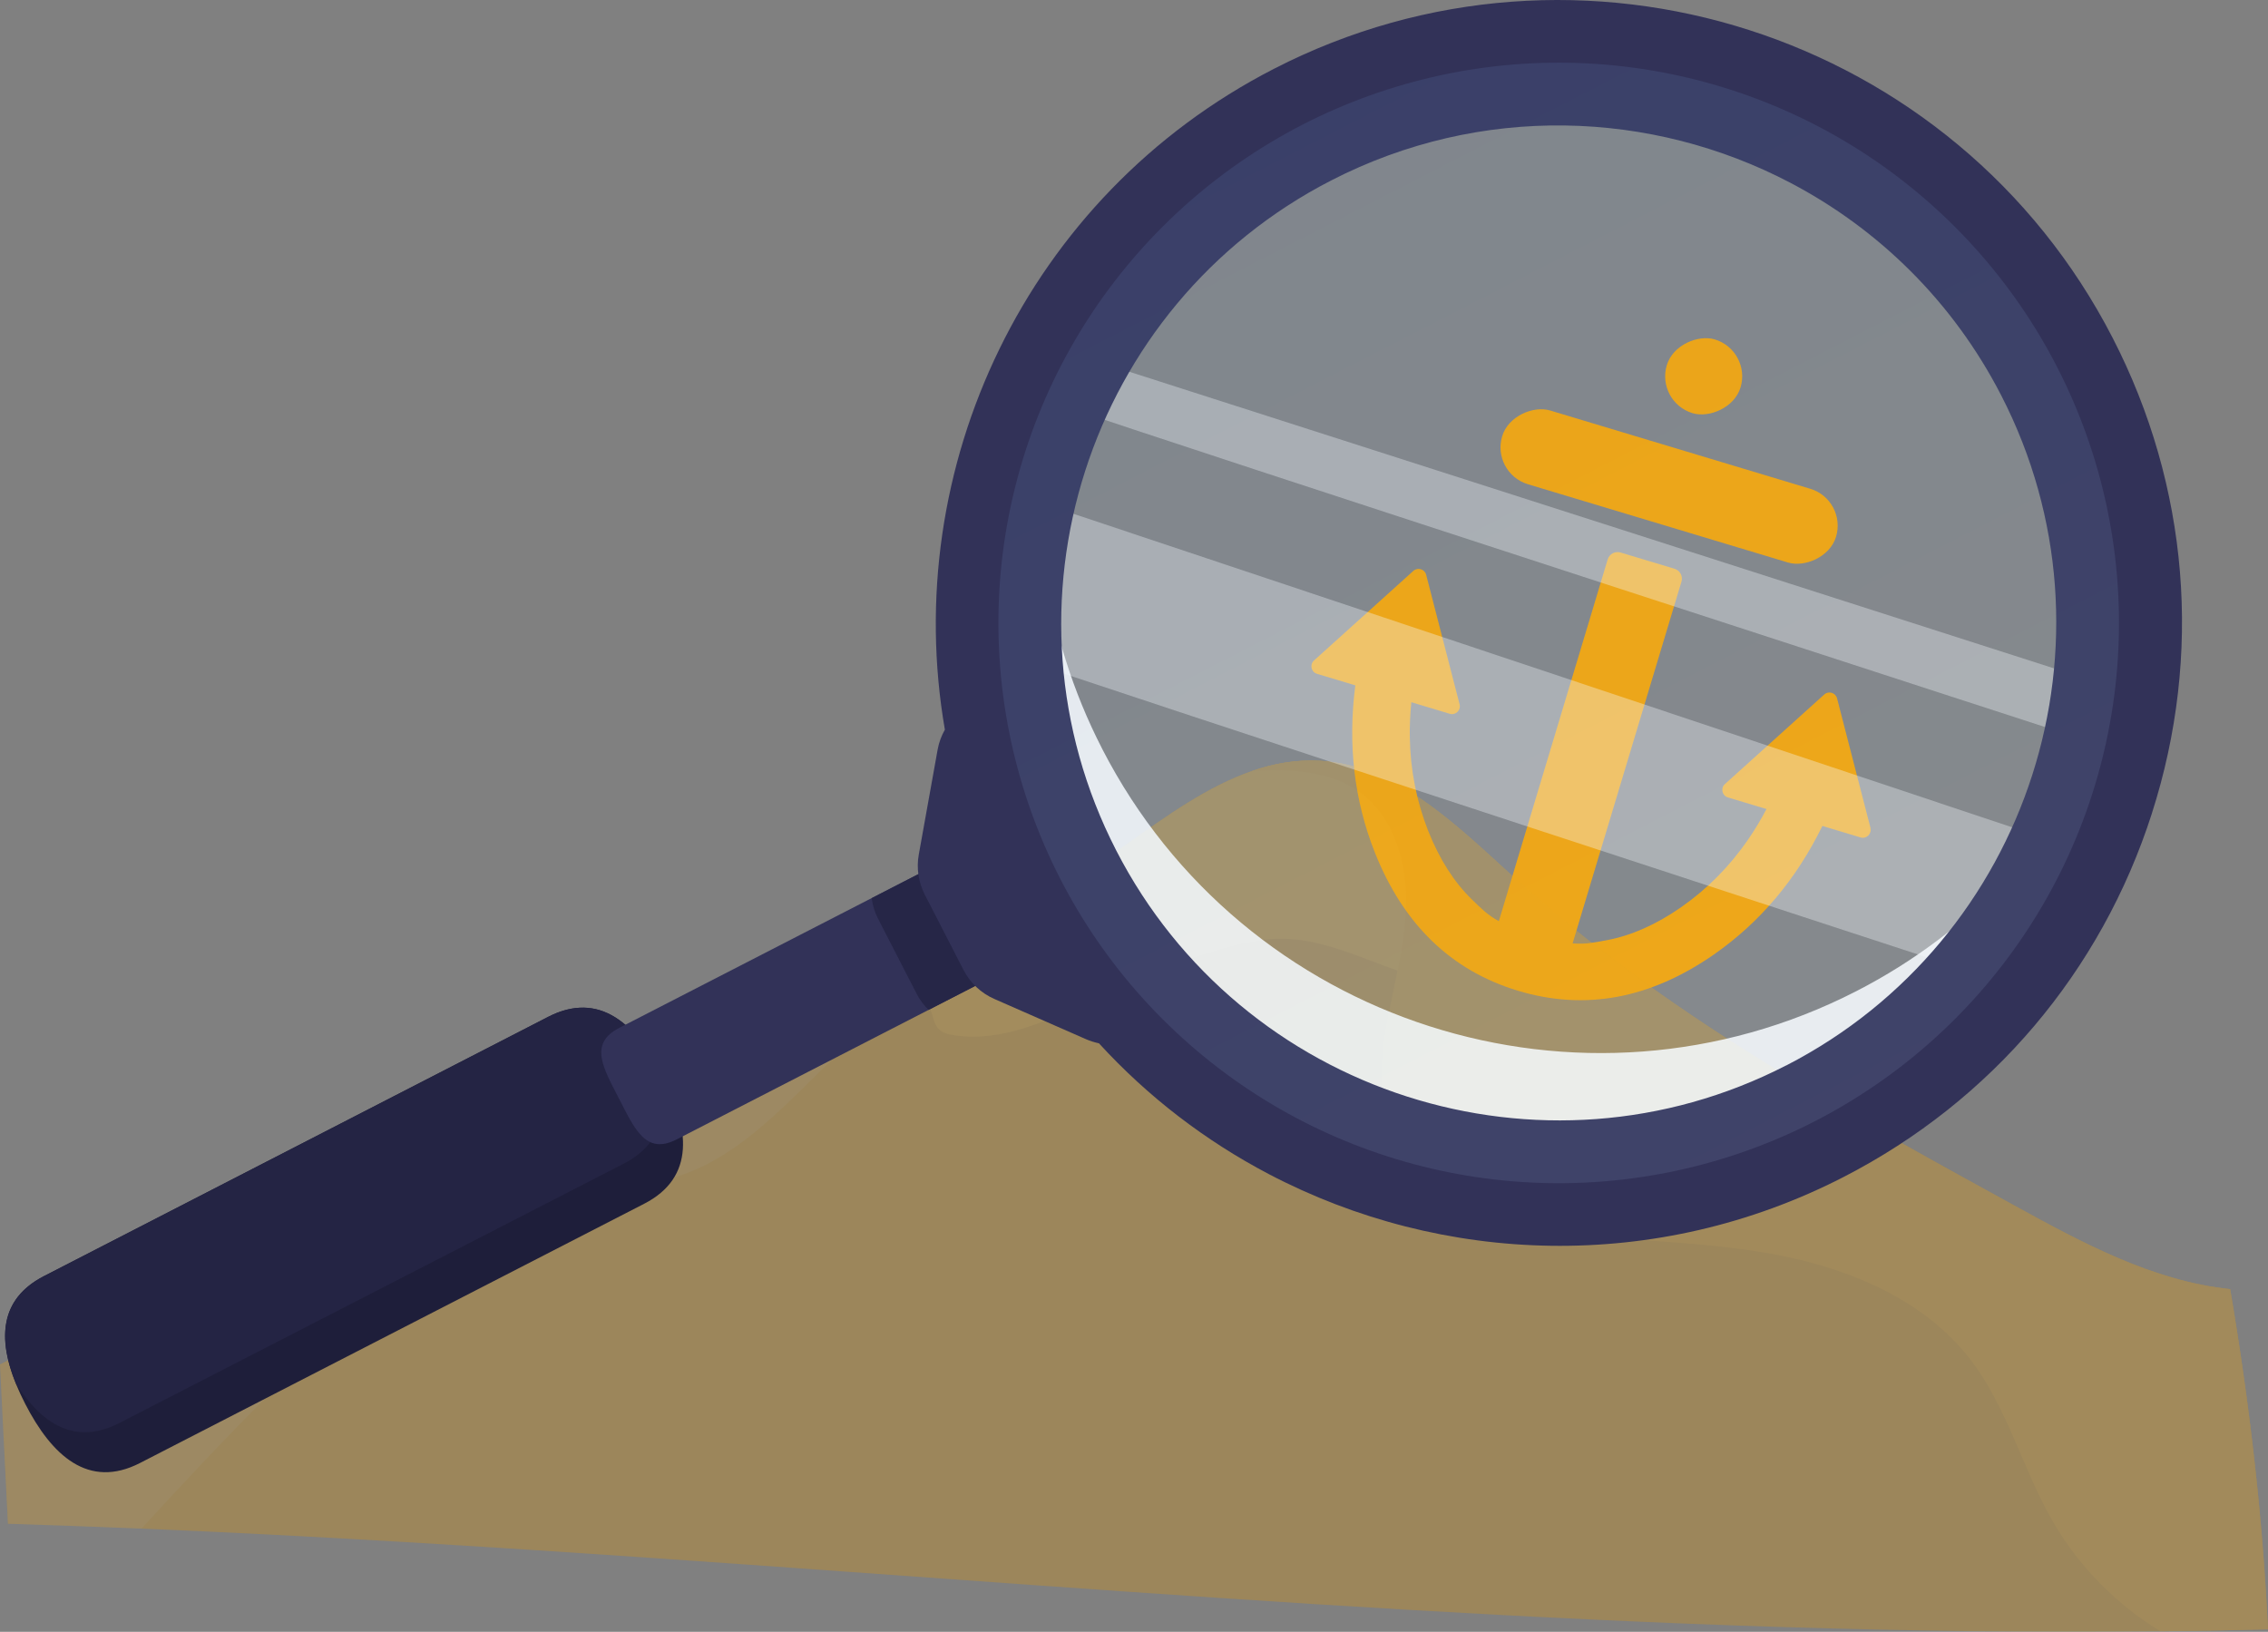<?xml version="1.0" encoding="UTF-8"?><svg xmlns="http://www.w3.org/2000/svg" xmlns:xlink="http://www.w3.org/1999/xlink" viewBox="0 0 542.35 390.23"><rect x="0" y="0" width="542.35" height="390.23" fill="#808080" stroke="none"/><defs><style>.cls-1{opacity:.3;}.cls-1,.cls-2{fill:none;}.cls-3{fill:url(#_Безымянный_градиент_505);}.cls-3,.cls-4{opacity:.1;}.cls-2{isolation:isolate;}.cls-5{fill:#f4a80b;}.cls-6{fill:#f5a200;}.cls-7{fill:#323258;}.cls-8{fill:#dd9404;}.cls-9{fill:#242444;}.cls-10{fill:#1e1e3a;}.cls-11{fill:#262647;}.cls-12{fill:#f3a204;mix-blend-mode:multiply;}.cls-4{mix-blend-mode:soft-light;}.cls-4,.cls-13,.cls-14{fill:#fff;}.cls-13{opacity:.86;}.cls-14{opacity:.35;}</style><linearGradient id="_Безымянный_градиент_505" x1="9817.66" y1="5141.3" x2="10085.63" y2="5141.3" gradientTransform="translate(2227.72 11195.48) rotate(-72.21) scale(1 -1)" gradientUnits="userSpaceOnUse"><stop offset="0" stop-color="#bae1ff"/><stop offset="1" stop-color="#86c0ff"/></linearGradient></defs><g class="cls-2"><g id="Warstwa_2"><g id="Warstwa_1-2"><path class="cls-6" d="m447.29,197.99l-7.99-30.98c-.35-1.36-2.02-1.87-3.07-.92l-23.75,21.42c-1.08.98-.68,2.76.71,3.18l9.24,2.78c-1.35,2.57-2.82,5.01-4.39,7.29-4.39,6.38-9.77,11.82-16,16.17-2.98,2.08-5.97,3.78-8.94,5.1-2.97,1.32-5.93,2.26-8.84,2.8-3.05.57-5.12,1.02-8.2.77l26.03-86.51c.39-1.3-.35-2.68-1.65-3.07l-12.92-3.89c-1.3-.39-2.68.35-3.07,1.65l-26.03,86.51c-2.71-1.49-4.18-3.01-6.41-5.16-4.27-4.13-7.79-9.65-10.47-16.4-2.79-7.07-4.28-14.57-4.41-22.31-.05-2.77.07-5.61.36-8.5l9.19,2.77c1.4.42,2.72-.85,2.35-2.26l-7.99-30.98c-.35-1.36-2.02-1.87-3.07-.92l-23.75,21.42c-1.08.98-.68,2.76.71,3.18l9.17,2.76c-1.83,14.14-.28,27.43,4.64,39.9,6.84,17.26,18.27,28.32,34.28,33.14,16.02,4.82,31.65,1.91,46.88-8.71,10.99-7.68,19.62-17.91,25.89-30.71l9.12,2.75c1.4.42,2.72-.85,2.35-2.26Z"/><rect class="cls-6" x="389.93" y="74.65" width="18.42" height="83.38" rx="9.21" ry="9.21" transform="translate(172.7 465.02) rotate(-73.25)"/><rect class="cls-6" x="398.19" y="80.77" width="18.42" height="18.42" rx="9.21" ry="9.21" transform="translate(203.83 454.17) rotate(-73.25)"/><g class="cls-1"><path class="cls-8" d="m542.35,389.64c-8.57.22-17.13.38-25.71.47-120.1,1.34-240.02-9.24-360.03-17.49-40.92-2.81-81.86-5.36-122.81-7.07-10.64-.45-21.27-.83-31.91-1.16l-1.9-38.11c33.98-17.21,67.96-34.41,101.94-51.62,1.38-.69,2.75-1.39,4.13-2.09,9.97-5.05,20.2-10.18,31.29-11.53,9.53-1.17,19.28.53,28.75-1.02,8.51-1.38,16.37-5.29,24-9.3,8.58-4.5,17.05-9.18,25.43-14.04,4.52-2.62,9.01-5.3,13.47-8.03,2.54-1.56,5.07-3.13,7.6-4.72,11.2-7.05,22.2-14.42,32.96-22.11,9.34-6.67,19.23-13.8,29.89-17.47,5.16-1.78,10.49-2.74,16.04-2.44,18.52,1,32.95,15.56,46.69,28.02,4.44,4.02,8.98,7.91,13.62,11.67,9.07,7.36,18.51,14.26,28.2,20.82,24.84,16.82,51.34,31.39,77.67,45.85,16.29,8.95,33.15,18.08,51.64,20.01,2.43,14.26,4.45,28.55,6.01,42.89.35,3.09.66,6.19.95,9.28.93,9.7,1.63,19.42,2.09,29.17Z"/><path class="cls-5" d="m375.8,221.61c-7.55-.27-15.27,3.22-19.72,9.38-.9,1.25-1.71,2.64-3.02,3.46-1.51.96-3.41.98-5.2.85-14.04-1.06-26.57-10.42-40.64-10.8-5.92-.16-11.76,1.29-17.43,3.03-8.04,2.45-15.9,5.47-23.51,9.04-12.18,5.7-24.84,12.99-38.13,11-1.37-.2-2.82-.56-3.76-1.57-1.1-1.19-1.23-2.95-1.86-4.44-1.17-2.74-4.04-4.4-7.01-4.86,4.52-2.62,9.01-5.3,13.47-8.03,2.54-1.56,5.07-3.13,7.6-4.72,11.2-7.05,22.2-14.42,32.96-22.11,9.34-6.67,19.23-13.8,29.89-17.47,5.16-1.78,10.49-2.74,16.04-2.44,18.52,1,32.95,15.56,46.69,28.02,4.44,4.02,8.98,7.91,13.62,11.67Z"/><path class="cls-4" d="m236.6,223.94c-11.81,8.04-23.55,16.25-34,25.98-13.69,12.73-26.38,28.73-44.7,32.47-9.36,1.91-19.15.29-28.53,2.09-12.41,2.37-22.89,10.45-32.49,18.66-22.49,19.25-43.05,40.59-63.06,62.43-10.64-.45-21.27-.83-31.91-1.16l-1.9-38.11c35.35-17.91,70.71-35.81,106.07-53.71,9.97-5.05,20.2-10.18,31.29-11.53,9.53-1.17,19.28.53,28.75-1.02,8.51-1.38,16.37-5.29,24-9.3,15.85-8.31,31.36-17.26,46.5-26.8Z"/><path class="cls-12" d="m542.35,389.64c-8.57.22-17.13.38-25.71.47-10.54-6.44-19.49-15.48-25.68-26.17-7.33-12.64-10.92-27.43-19.88-38.97-10.64-13.71-27.63-21.13-44.63-24.59-17.01-3.45-34.51-3.46-51.76-5.36-15.26-1.68-32.19-6.09-39.91-19.38-5.05-8.71-4.97-19.48-3.35-29.42,1.61-9.95,4.59-19.72,4.82-29.8.23-10.07-2.87-20.94-11-26.89-7.24-5.3-16.7-5.63-25.81-5.17,5.16-1.78,10.49-2.74,16.04-2.44,18.52,1,32.95,15.56,46.69,28.02,35.36,32.07,77.64,55.36,119.49,78.33,16.29,8.95,33.15,18.08,51.64,20.01,4.58,26.95,7.75,54.04,9.04,81.35Z"/></g><path class="cls-10" d="m6.03,335.72c6.34,12.34,15.11,20.48,27.45,14.14l120.57-62c12.34-6.34,10.81-18.21,4.47-30.55-6.34-12.34-15.11-20.48-27.45-14.14l-120.57,62c-12.34,6.34-10.81,18.21-4.47,30.55Z"/><path class="cls-9" d="m155.85,252.64c4.25,10.51,3.97,20.15-6.72,25.65l-120.57,62c-10.69,5.5-18.7.11-24.77-9.46-4.25-10.51-3.97-20.15,6.72-25.65l120.57-62c10.69-5.5,18.7-.11,24.77,9.46Z"/><path class="cls-7" d="m148.02,262.71c3.79,7.37,6.45,13.55,13.81,9.76l92.91-47.77c7.37-3.79,10.27-12.83,6.48-20.2-3.79-7.37-12.83-10.27-20.2-6.48l-92.91,47.77c-7.37,3.79-3.88,9.55-.1,16.91Z"/><path class="cls-13" d="m263.57,179.09c33.84,65.81,114.61,91.72,180.42,57.89,27.66-14.22,48.24-36.75,60.33-62.97-7.47,39.1-32.18,74.5-70.32,94.11-65.81,33.84-146.58,7.92-180.42-57.89-19.61-38.15-19.12-81.31-2.44-117.46-5.42,28.35-1.79,58.65,12.43,86.31Z"/><path class="cls-14" d="m471.97,232.6s-213.67-69.85-228.95-75.4c-15.28-5.55,5.68-37,5.68-37l253.53,84.68-30.27,27.73Z"/><path class="cls-14" d="m499.59,177.29s-228.26-74.1-243.54-79.66c-15.28-5.55-3.64-14.39-3.64-14.39l259.42,83.22-12.24,10.83Z"/><path class="cls-11" d="m254.74,224.7l-32.69,16.81c-1.12-1.11-2.09-2.38-2.82-3.8l-9.26-18.01c-.8-1.55-1.3-3.22-1.52-4.92l32.58-16.75c2.63-1.35,5.46-1.84,8.2-1.59l11.58,22.51c-1.39,2.37-3.44,4.4-6.06,5.75Z"/><path class="cls-7" d="m514.59,194.48c12.16-37.89,8.83-78.25-9.37-113.64C467.67,7.78,377.67-21.09,304.61,16.47c-59.3,30.49-89.49,95.54-78.66,158.02-.81,1.44-1.41,3.02-1.72,4.71l-4.52,25.16c-.59,3.27-.08,6.64,1.44,9.59l9.26,18.01c1.59,3.09,4.19,5.54,7.37,6.93l21.96,9.64c.99.43,2.02.74,3.06.97,11.76,12.86,25.54,23.36,40.59,31.26,41.54,21.78,92.69,23.73,137.48.7,35.39-18.2,61.58-49.09,73.73-86.98Zm-87.45,60.3c-58.34,30-130.21,6.94-160.21-51.39l-.02-.04c-29.98-58.34-6.92-130.21,51.42-160.2,35.77-18.39,76.62-16.84,109.8.56,20.94,10.98,38.82,28.28,50.43,50.85,30,58.35,6.94,130.22-51.41,160.23Z"/><circle class="cls-3" cx="372.74" cy="148.97" r="133.98" transform="translate(3.83 307.2) rotate(-45)"/></g></g></g></svg>